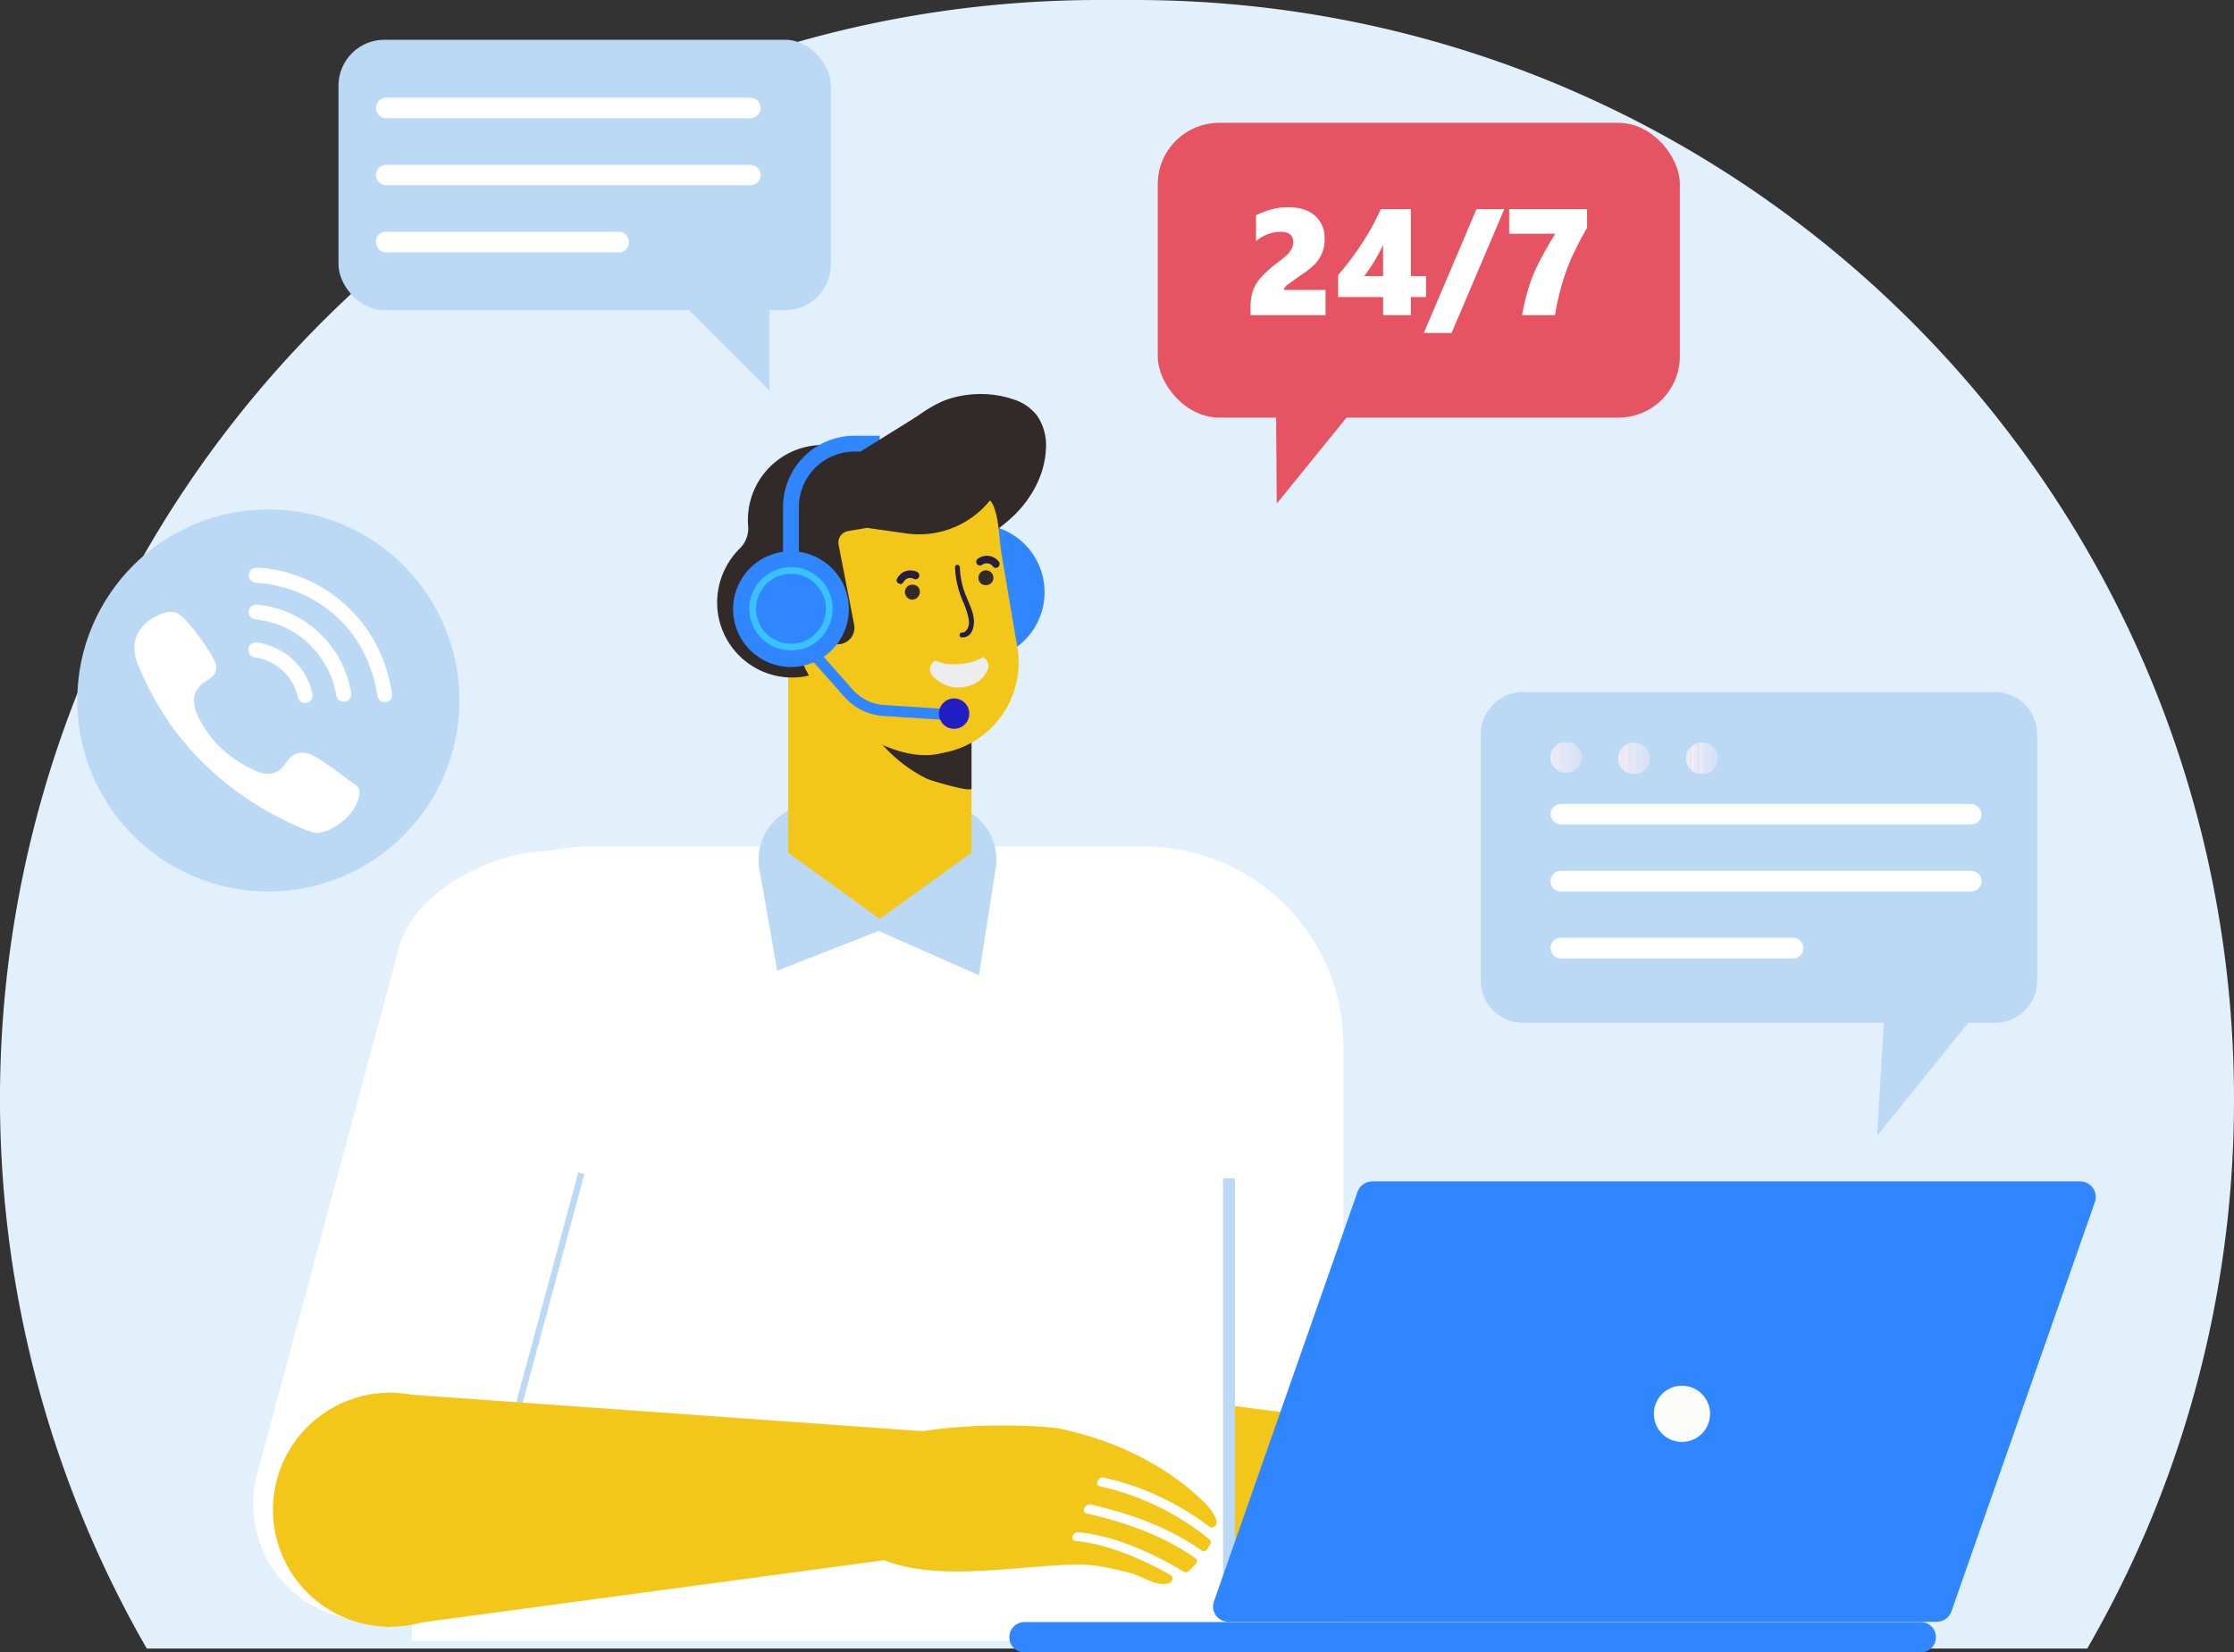 <svg xmlns="http://www.w3.org/2000/svg" xmlns:xlink="http://www.w3.org/1999/xlink" width="691" height="511.2" viewBox="0 0 691 511.2"><rect x="0" y="0" width="691" height="511.2" fill="#333333" stroke="none"/><defs><clipPath id="clip-path" transform="translate(-4 -97.8)"><circle cx="488.4" cy="332.3" r="4.8" transform="translate(-90.6 215) rotate(-22.8)" fill="none"/></clipPath><clipPath id="clip-path-2" transform="translate(-4 -97.8)"><path d="M514.3,332.3a4.9,4.9,0,1,1-4.9-4.8A4.8,4.8,0,0,1,514.3,332.3Z" fill="none"/></clipPath><clipPath id="clip-path-3" transform="translate(-4 -97.8)"><path d="M535.3,332.3a4.9,4.9,0,1,1-4.9-4.8A4.8,4.8,0,0,1,535.3,332.3Z" fill="none"/></clipPath></defs><g style="isolation:isolate"><g id="Layer_1" data-name="Layer 1"><path d="M695,437.9a339.5,339.5,0,0,1-26.7,132.4,344.7,344.7,0,0,1-18.7,37.5H49.4A341,341,0,0,1,30.7,305.5C82.4,183.4,203.2,97.8,344.1,97.8h10.8C542.7,97.8,695,250.1,695,437.9Z" transform="translate(-4 -97.8)" fill="#e2f0fc"/><path d="M419.5,605.4H131.4V414.3A54.6,54.6,0,0,1,186,359.7H358.1a61.4,61.4,0,0,1,61.4,61.5Z" transform="translate(-4 -97.8)" fill="#fff"/><path d="M197.7,409.2,168.9,515.9l-15.2,56.6A36.1,36.1,0,0,1,109.8,598h-.5a36.1,36.1,0,0,1-25.8-44.3l10.2-37.7L127.4,391c5-19.4,35.8-34,55.2-28.9l11.1-1C213.1,366.1,202.8,389.8,197.7,409.2Z" transform="translate(-4 -97.8)" fill="#fff"/><rect x="378.3" y="364.5" width="3.7" height="131.25" fill="#bbd9f4"/><path d="M238.9,366.7l5.5,31.4,31.4-12.3,31,13.7,5.2-33.1a17,17,0,0,0-16.8-19.7H255.7A17,17,0,0,0,238.9,366.7Z" transform="translate(-4 -97.8)" fill="#bbd9f4"/><polygon points="300.5 263.8 300.5 187 272.1 189.4 261.3 190.3 260.1 190.4 243.8 191.8 243.8 263.8 272.1 284.3 300.5 263.8" fill="#f3c719"/><circle cx="302.1" cy="183.2" r="21" fill="#3086ff"/><path d="M317.6,221.4a30.6,30.6,0,0,0-5.8-1.4,32.8,32.8,0,0,0-14.9,1.4c-7,2.6-12.3,8-18.7,11.5s-10.7,3.1-18.3,2.6a23.2,23.2,0,0,0-24.5,25,8.7,8.7,0,0,1-2.6,7,23.6,23.6,0,0,0-6.9,14.8,23.2,23.2,0,0,0,46.1,5.1,25,25,0,0,0-.6-9.5,23.3,23.3,0,0,0,10-16,1.3,1.3,0,0,0,.1-.6l1.9,1.8c11.4,9.7,25.3,2.9,34.6-6.2,5.3-5.3,9.1-12.4,9.5-19.9a16.4,16.4,0,0,0-2.7-10.6A14.7,14.7,0,0,0,317.6,221.4Z" transform="translate(-4 -97.8)" fill="#322a28"/><path d="M282.1,287.2c-9,.9-13.1,1.5-14.7,13.5-1.3,10.1,2.8,19.5,8.8,26.6a44.9,44.9,0,0,0,14.7,11.5c.9.4,13.6,4.3,13.6,2.9V284.8Zm-10.5,15.4c.3-2.3.7-4.1,1.2-3.1S272.8,301.4,271.6,302.6Z" transform="translate(-4 -97.8)" fill="#322a28"/><path d="M318.5,297l-.2-1.1-4.5-26.6c-.8-4.6-.7-10.9-2.6-15.2-2.7-6.4-18.1-4.6-24-3.2a71.4,71.4,0,0,0-9.2,3.2c-4.6,1.9-11.8,3.2-15.7,6.1l-5.3,2.9a20.7,20.7,0,0,1,1,3.3,91.2,91.2,0,0,1,1.9,13.9c.1,1.5.3,3,.4,4.6s.1.6.1,1c-.6-4.3-.6-4,.1.8.2,1.4.3,2.7.5,4.1s0,3.5.4,3.9c-.3-2.2-.3-2.5-.1-.9a14.2,14.2,0,0,0,.4,2c.5,2.7,2.8-13.1,3.8-10.5s-13.6,8.3-15.6,11.6c8.2,25,30.8,36.6,43.9,34.2l1.9-.4A28.4,28.4,0,0,0,318.5,297Z" transform="translate(-4 -97.8)" fill="#f3c719"/><circle cx="247.4" cy="285.3" r="10.2" transform="translate(-133.3 160.7) rotate(-45)" fill="#f3c719"/><path d="M310.5,252.3l-.7.8a28.1,28.1,0,0,1-25.6,9.7l-12-1.7-5.9,1a3.6,3.6,0,0,0-2.9,4.3l4.8,24.7a5.1,5.1,0,0,1-4,5.9h-.1a4.9,4.9,0,0,1-5.9-4.1l-5.5-34.6,56.4-13.4Z" transform="translate(-4 -97.8)" fill="#322a28"/><path d="M251.3,287.8h-.1a1,1,0,0,1-.8-1,4.7,4.7,0,0,0-2.1-4.1,3.9,3.9,0,0,0-4-.4.9.9,0,0,1-.8-1.6,5.6,5.6,0,0,1,5.8.6,6.3,6.3,0,0,1,2.8,5.7A.9.9,0,0,1,251.3,287.8Z" transform="translate(-4 -97.8)" fill="#261e3f"/><path d="M308.1,301c-2.9,1.9-6.1,2.3-9.7,2.3a11.3,11.3,0,0,1-5.1-1.2l-.5.4c-3.7,3.6,2.5,7.2,5.6,7.8a11.4,11.4,0,0,0,2.6.2c2.8-.2,6-1.5,7.6-3.9s1.4-3.4.3-4.8A6,6,0,0,0,308.1,301Z" transform="translate(-4 -97.8)" fill="#ededef"/><path d="M301.7,295h-.2a.7.7,0,0,1-.7-.8.7.7,0,0,1,.8-.7c1.1,0,1.9-1.3,2.1-2.6s-.7-4.4-1.7-6.7c-.2-.5-.5-1.1-.7-1.7a28.5,28.5,0,0,1-1.9-9.2.8.8,0,0,1,.7-.8.9.9,0,0,1,.8.8,24.9,24.9,0,0,0,1.8,8.6c.3.6.5,1.2.7,1.7,1,2.4,2.1,4.8,1.8,7.4S303.6,295,301.7,295Z" transform="translate(-4 -97.8)" fill="#261e3f"/><path d="M310.9,277.8a2.4,2.4,0,0,1-3.2.7,2.3,2.3,0,0,1-.7-3.2,2.3,2.3,0,1,1,3.9,2.5Z" transform="translate(-4 -97.8)" fill="#322a28"/><path d="M312,273.5a1.2,1.2,0,0,1-.9-.5,2.4,2.4,0,0,0-1.5-.9,2.8,2.8,0,0,0-1.8.4,1.1,1.1,0,0,1-1.4-1.8,4.6,4.6,0,0,1,3.6-.9,4.9,4.9,0,0,1,3,1.8,1.4,1.4,0,0,1-.3,1.7Z" transform="translate(-4 -97.8)" fill="#261e3f"/><path d="M284.5,282.5a2.2,2.2,0,0,0,3.2.2,2.4,2.4,0,0,0,.3-3.3,2.5,2.5,0,0,0-3.3-.2A2.3,2.3,0,0,0,284.5,282.5Z" transform="translate(-4 -97.8)" fill="#322a28"/><path d="M282.5,278.5l-.5-.2a1,1,0,0,1-.5-1.5,4.5,4.5,0,0,1,2.6-2.3,4.8,4.8,0,0,1,3.7.3,1.2,1.2,0,0,1,.4,1.6,1.1,1.1,0,0,1-1.5.5,2.5,2.5,0,0,0-1.9-.2,2.8,2.8,0,0,0-1.3,1.1A1.2,1.2,0,0,1,282.5,278.5Z" transform="translate(-4 -97.8)" fill="#261e3f"/><path d="M297.4,320.6l-20.1-1.3a17.6,17.6,0,0,1-12-5.8l-15.2-17.1,2.6-2.3,15.1,17.1a14.1,14.1,0,0,0,9.7,4.7l20.1,1.3Z" transform="translate(-4 -97.8)" fill="#3086ff"/><circle cx="299.2" cy="318.4" r="4.7" transform="translate(-91.8 17.8) rotate(-19.1)" fill="#221ec6"/><circle cx="248.7" cy="286.1" r="17.9" transform="translate(-81.3 -5.1) rotate(-18.3)" fill="#3086ff"/><path d="M248.6,299a13.4,13.4,0,0,1-6.1-1.5,13.2,13.2,0,0,1-6.2-7.7,12.9,12.9,0,0,1,1-9.8,13.2,13.2,0,0,1,7.7-6.2,12.5,12.5,0,0,1,9.8,1,12.7,12.7,0,0,1,6.2,7.6h0a12.9,12.9,0,0,1-1,9.8,12.5,12.5,0,0,1-7.6,6.3A16.5,16.5,0,0,1,248.6,299Zm.1-23.7a10.6,10.6,0,0,0-3.1.5,10.1,10.1,0,0,0-6.4,5.2,10.6,10.6,0,0,0-.9,8.2,10.4,10.4,0,0,0,5.2,6.4,10.9,10.9,0,0,0,8.3.9A10.9,10.9,0,0,0,259,283h0a11,11,0,0,0-5.2-6.4A10.5,10.5,0,0,0,248.7,275.3Z" transform="translate(-4 -97.8)" fill="#3ac2ff"/><path d="M251.1,270.5h-4.9V254.6a22.1,22.1,0,0,1,22-22h7.9v4.9h-7.9a17.2,17.2,0,0,0-17.1,17.1Z" transform="translate(-4 -97.8)" fill="#3086ff"/><polygon points="258.4 144.5 283.2 129.1 296.6 149.1 271.5 151.8 258.4 144.5" fill="#322a28"/><polygon points="382 435 382 499.4 495.6 497.3 506.3 451.2 382 435" fill="#f3c719"/><rect x="128" y="502.5" width="88.6" height="1.96" transform="translate(-362.7 440.9) rotate(-74.9)" fill="#bbd9f4"/><polygon points="292.9 443.3 122.1 431.1 119.3 503.4 288.7 480.6 292.9 443.3" fill="#f3c719"/><circle cx="124.7" cy="565" r="36.2" transform="translate(-457.9 475.6) rotate(-78.4)" fill="#f3c719"/><path d="M320.9,599.6H598.1a4.7,4.7,0,0,1,4.7,4.7h0a4.7,4.7,0,0,1-4.7,4.7H320.9a4.7,4.7,0,0,1-4.7-4.7h0A4.7,4.7,0,0,1,320.9,599.6Z" transform="translate(-4 -97.8)" fill="#3086ff"/><path d="M384,599.5H603.1a4.8,4.8,0,0,0,4.5-3.2L652,469.6a4.8,4.8,0,0,0-4.5-6.3H428.4a4.8,4.8,0,0,0-4.5,3.2L379.5,593.2A4.7,4.7,0,0,0,384,599.5Z" transform="translate(-4 -97.8)" fill="#3086ff"/><circle cx="524.4" cy="534.7" r="8.7" transform="translate(-196.5 220.2) rotate(-28.7)" fill="#fcfcfb"/><path d="M261.5,556.9c4.1-21.4,62.8-18.6,70.5-17.1a114.2,114.2,0,0,1,11.1,3c12.4,4.1,24,10.7,32.9,19.3,1.3,1.2,4,4.2,4.3,6.4v.2c.1,1.1-1.3,2.1-2.1,1.5a83.6,83.6,0,0,0-32.9-15.3c-.6-.2-1.4.3-1.8,1.1s0,1.5.7,1.6a81.8,81.8,0,0,1,34,16.5,1.3,1.3,0,0,1,.1,1.5l-.8,1.3a1.3,1.3,0,0,1-1.8.6c-8.9-6.4-20.4-11.1-34.5-14.3a1.8,1.8,0,0,0-1.8,1.2,1.1,1.1,0,0,0,.6,1.6c13.9,3.1,25.1,7.7,33.8,13.9.6.4.5,1.3-.1,1.9a18.9,18.9,0,0,1-2,2,1.3,1.3,0,0,1-1.4.3c-9.3-5.6-21.2-11.2-32.8-12.3a1.8,1.8,0,0,0-1.7,1.2c-.2.8.1,1.5.8,1.5,10.3,1,20.9,5.7,29.7,10.7.8.5.3,2.1-.8,2.4-4,1.1-7.9-2.1-11.3-3-5.2-1.4-10.5-2.7-16.2-2.8h-.6c-23.6.1-64.9,10.8-75-16.6A15.5,15.5,0,0,1,261.5,556.9Z" transform="translate(-4 -97.8)" fill="#f3c719"/><rect x="104.7" y="12.3" width="152.3" height="83.67" rx="14.2" fill="#bbd9f4"/><polygon points="195 77.8 238 120.8 238 61.9 195 77.8" fill="#bbd9f4"/><path d="M236.1,134.4H123.5a3.2,3.2,0,0,1-3.2-3.2h0a3.2,3.2,0,0,1,3.2-3.2H236.1a3.3,3.3,0,0,1,3.2,3.2h0A3.3,3.3,0,0,1,236.1,134.4Z" transform="translate(-4 -97.8)" fill="#fff"/><path d="M236.1,155.1H123.5a3.2,3.2,0,0,1-3.2-3.2h0a3.1,3.1,0,0,1,3.2-3.1H236.1a3.2,3.2,0,0,1,3.2,3.1h0A3.2,3.2,0,0,1,236.1,155.1Z" transform="translate(-4 -97.8)" fill="#fff"/><rect x="116.3" y="71.7" width="78.2" height="6.36" rx="2.9" fill="#fff"/><rect x="358.1" y="38" width="161.5" height="91.19" rx="19" fill="#e65362"/><path d="M390.8,195.3v-2.6a17.5,17.5,0,0,1,.7-4.9,13.4,13.4,0,0,1,2.2-3.8,36.1,36.1,0,0,1,5.1-4.7,28.9,28.9,0,0,0,3.5-2.9,6.8,6.8,0,0,0,1.3-1.8,3.9,3.9,0,0,0,.4-1.8q0-3.3-3.9-3.3a12.1,12.1,0,0,0-7.6,2.9v-8a24.8,24.8,0,0,1,5.1-1.9,19.7,19.7,0,0,1,4.8-.6c3.6,0,6.4.9,8.3,2.6a8.9,8.9,0,0,1,3,7.2,10.3,10.3,0,0,1-1.6,6c-1,1.7-2.9,3.4-5.7,5.2l-4.2,3a3.2,3.2,0,0,0-1.1,1.6H414v7.8Z" transform="translate(-4 -97.8)" fill="#fff"/><path d="M440.4,162.5v20.7h4.7v6.5h-4.7v5.6h-8.6v-5.6H417.9v-6.8a90.7,90.7,0,0,0,7.3-9.7,77.3,77.3,0,0,0,5.9-10.7Zm-8.6,20.7v-9.6a55.7,55.7,0,0,1-5.8,9.6Z" transform="translate(-4 -97.8)" fill="#fff"/><path d="M453,200.8h-8.6l16.3-38.3h8.6Z" transform="translate(-4 -97.8)" fill="#fff"/><path d="M474.8,195.3a64.7,64.7,0,0,1,2-8.4,48.9,48.9,0,0,1,3-7.5c1.2-2.4,2.9-5.5,5.3-9.3H470.8v-7.6h24.1v5.8a102.6,102.6,0,0,0-5,9.7,65.9,65.9,0,0,0-2.9,8.2,72.3,72.3,0,0,0-2,9.1Z" transform="translate(-4 -97.8)" fill="#fff"/><polygon points="433.2 108.6 394.9 155.8 394.6 109.1 433.2 108.6" fill="#e65362"/><path d="M475.1,311.9h146a13,13,0,0,1,13,13v76.3a13,13,0,0,1-13,13h-8.3l-28.2,35,2.1-35H475.1a13.1,13.1,0,0,1-13.1-13V324.9A13.1,13.1,0,0,1,475.1,311.9Z" transform="translate(-4 -97.8)" fill="#bbd9f4"/><g style="mix-blend-mode:overlay"><g clip-path="url(#clip-path)"><path d="M483.6,327.5v0Z" transform="translate(-4 -97.8)" fill="#fbf0f4"/><rect x="479.6" y="229.7" width="0.3" height="9.67" fill="#fbf0f4"/><rect x="479.9" y="229.7" width="0.3" height="9.67" fill="#faf0f4"/><rect x="480.2" y="229.7" width="0.3" height="9.67" fill="#f9eff4"/><rect x="480.5" y="229.7" width="0.3" height="9.67" fill="#f8eff4"/><rect x="480.8" y="229.7" width="0.3" height="9.67" fill="#f7eef4"/><rect x="481.1" y="229.7" width="0.3" height="9.67" fill="#f6eef4"/><rect x="481.4" y="229.7" width="0.3" height="9.67" fill="#f5edf4"/><rect x="481.8" y="229.7" width="0.3" height="9.67" fill="#f4edf4"/><rect x="482.1" y="229.7" width="0.3" height="9.67" fill="#f3edf5"/><rect x="482.4" y="229.7" width="0.3" height="9.67" fill="#f2ecf5"/><rect x="482.7" y="229.7" width="0.3" height="9.67" fill="#f1ecf5"/><rect x="483" y="229.7" width="0.3" height="9.67" fill="#f0ebf5"/><rect x="483.3" y="229.7" width="0.3" height="9.67" fill="#efebf5"/><rect x="483.6" y="229.7" width="0.3" height="9.67" fill="#eeeaf5"/><rect x="483.9" y="229.7" width="0.3" height="9.67" fill="#edeaf5"/><rect x="484.3" y="229.7" width="0.3" height="9.67" fill="#eceaf5"/><rect x="484.6" y="229.7" width="0.3" height="9.67" fill="#eae9f5"/><rect x="484.9" y="229.7" width="0.3" height="9.67" fill="#e9e9f5"/><rect x="485.2" y="229.7" width="0.3" height="9.67" fill="#e8e8f5"/><rect x="485.5" y="229.7" width="0.3" height="9.67" fill="#e7e8f5"/><rect x="485.8" y="229.7" width="0.3" height="9.67" fill="#e6e7f5"/><rect x="486.1" y="229.7" width="0.3" height="9.67" fill="#e5e7f5"/><rect x="486.4" y="229.7" width="0.3" height="9.67" fill="#e4e6f5"/><rect x="486.8" y="229.7" width="0.3" height="9.67" fill="#e3e6f6"/><rect x="487.1" y="229.7" width="0.3" height="9.67" fill="#e2e6f6"/><rect x="487.4" y="229.7" width="0.3" height="9.67" fill="#e1e5f6"/><rect x="487.7" y="229.7" width="0.3" height="9.67" fill="#e0e5f6"/><rect x="488" y="229.7" width="0.3" height="9.67" fill="#dfe4f6"/><rect x="488.3" y="229.7" width="0.3" height="9.67" fill="#dee4f6"/><rect x="488.6" y="229.7" width="0.3" height="9.67" fill="#dde3f6"/><rect x="488.9" y="229.7" width="0.3" height="9.67" fill="#dce3f6"/><path d="M493.2,337.1v0Z" transform="translate(-4 -97.8)" fill="#dce3f6"/></g><g clip-path="url(#clip-path-2)"><path d="M504.6,327.5v0Z" transform="translate(-4 -97.8)" fill="#fbf0f4"/><rect x="500.6" y="229.7" width="0.3" height="9.67" fill="#fbf0f4"/><rect x="500.9" y="229.7" width="0.3" height="9.67" fill="#faf0f4"/><rect x="501.2" y="229.7" width="0.3" height="9.67" fill="#f9eff4"/><rect x="501.5" y="229.7" width="0.3" height="9.67" fill="#f8eff4"/><rect x="501.8" y="229.7" width="0.3" height="9.67" fill="#f7eef4"/><rect x="502.1" y="229.7" width="0.3" height="9.67" fill="#f6eef4"/><rect x="502.5" y="229.7" width="0.3" height="9.67" fill="#f5edf4"/><rect x="502.8" y="229.7" width="0.3" height="9.67" fill="#f4edf4"/><rect x="503.1" y="229.7" width="0.3" height="9.67" fill="#f3edf5"/><rect x="503.4" y="229.7" width="0.3" height="9.67" fill="#f2ecf5"/><rect x="503.7" y="229.7" width="0.3" height="9.67" fill="#f1ecf5"/><rect x="504" y="229.7" width="0.3" height="9.67" fill="#f0ebf5"/><rect x="504.3" y="229.7" width="0.3" height="9.67" fill="#efebf5"/><rect x="504.6" y="229.7" width="0.3" height="9.67" fill="#eeeaf5"/><rect x="505" y="229.7" width="0.3" height="9.67" fill="#edeaf5"/><rect x="505.3" y="229.7" width="0.3" height="9.67" fill="#eceaf5"/><rect x="505.6" y="229.7" width="0.3" height="9.67" fill="#eae9f5"/><rect x="505.9" y="229.7" width="0.3" height="9.67" fill="#e9e9f5"/><rect x="506.2" y="229.7" width="0.3" height="9.67" fill="#e8e8f5"/><rect x="506.5" y="229.7" width="0.3" height="9.67" fill="#e7e8f5"/><rect x="506.8" y="229.7" width="0.3" height="9.67" fill="#e6e7f5"/><rect x="507.1" y="229.7" width="0.3" height="9.67" fill="#e5e7f5"/><rect x="507.5" y="229.7" width="0.3" height="9.67" fill="#e4e6f5"/><rect x="507.8" y="229.7" width="0.3" height="9.67" fill="#e3e6f6"/><rect x="508.1" y="229.7" width="0.3" height="9.67" fill="#e2e6f6"/><rect x="508.4" y="229.7" width="0.3" height="9.67" fill="#e1e5f6"/><rect x="508.7" y="229.7" width="0.3" height="9.67" fill="#e0e5f6"/><rect x="509" y="229.7" width="0.3" height="9.67" fill="#dfe4f6"/><rect x="509.3" y="229.7" width="0.3" height="9.67" fill="#dee4f6"/><rect x="509.6" y="229.7" width="0.3" height="9.67" fill="#dde3f6"/><rect x="509.9" y="229.7" width="0.3" height="9.67" fill="#dce3f6"/><path d="M514.3,337.1v0Z" transform="translate(-4 -97.8)" fill="#dce3f6"/></g><g clip-path="url(#clip-path-3)"><path d="M525.6,327.5v0Z" transform="translate(-4 -97.8)" fill="#fbf0f4"/><rect x="521.6" y="229.7" width="0.3" height="9.67" fill="#fbf0f4"/><rect x="521.9" y="229.7" width="0.3" height="9.67" fill="#faf0f4"/><rect x="522.2" y="229.7" width="0.3" height="9.67" fill="#f9eff4"/><rect x="522.5" y="229.7" width="0.3" height="9.67" fill="#f8eff4"/><rect x="522.8" y="229.7" width="0.3" height="9.67" fill="#f7eef4"/><rect x="523.2" y="229.7" width="0.3" height="9.67" fill="#f6eef4"/><rect x="523.5" y="229.7" width="0.3" height="9.67" fill="#f5edf4"/><rect x="523.8" y="229.7" width="0.3" height="9.67" fill="#f4edf4"/><rect x="524.1" y="229.7" width="0.3" height="9.67" fill="#f3edf5"/><rect x="524.4" y="229.7" width="0.3" height="9.67" fill="#f2ecf5"/><rect x="524.7" y="229.7" width="0.3" height="9.67" fill="#f1ecf5"/><rect x="525" y="229.7" width="0.3" height="9.67" fill="#f0ebf5"/><rect x="525.3" y="229.7" width="0.3" height="9.67" fill="#efebf5"/><rect x="525.7" y="229.7" width="0.3" height="9.67" fill="#eeeaf5"/><rect x="526" y="229.7" width="0.3" height="9.67" fill="#edeaf5"/><rect x="526.3" y="229.7" width="0.3" height="9.67" fill="#eceaf5"/><rect x="526.6" y="229.7" width="0.3" height="9.67" fill="#eae9f5"/><rect x="526.9" y="229.7" width="0.3" height="9.67" fill="#e9e9f5"/><rect x="527.2" y="229.7" width="0.3" height="9.67" fill="#e8e8f5"/><rect x="527.5" y="229.7" width="0.3" height="9.67" fill="#e7e8f5"/><rect x="527.8" y="229.7" width="0.3" height="9.67" fill="#e6e7f5"/><rect x="528.1" y="229.7" width="0.3" height="9.67" fill="#e5e7f5"/><rect x="528.5" y="229.7" width="0.3" height="9.67" fill="#e4e6f5"/><rect x="528.8" y="229.7" width="0.3" height="9.67" fill="#e3e6f6"/><rect x="529.1" y="229.7" width="0.3" height="9.67" fill="#e2e6f6"/><rect x="529.4" y="229.7" width="0.3" height="9.67" fill="#e1e5f6"/><rect x="529.7" y="229.7" width="0.3" height="9.67" fill="#e0e5f6"/><rect x="530" y="229.7" width="0.3" height="9.67" fill="#dfe4f6"/><rect x="530.3" y="229.7" width="0.3" height="9.67" fill="#dee4f6"/><rect x="530.6" y="229.7" width="0.3" height="9.67" fill="#dde3f6"/><rect x="531" y="229.7" width="0.3" height="9.67" fill="#dce3f6"/><path d="M535.3,337.1v0Z" transform="translate(-4 -97.8)" fill="#dce3f6"/></g><rect x="479.6" y="248.7" width="133.3" height="6.36" rx="3.2" fill="#fff"/><path d="M613.7,373.6H486.8a3.2,3.2,0,0,1-3.2-3.2h0a3.2,3.2,0,0,1,3.2-3.2H613.7a3.2,3.2,0,0,1,3.2,3.2h0A3.2,3.2,0,0,1,613.7,373.6Z" transform="translate(-4 -97.8)" fill="#fff"/><path d="M558.6,394.3H486.8a3.2,3.2,0,0,1-3.2-3.2h0a3.2,3.2,0,0,1,3.2-3.2h71.8a3.2,3.2,0,0,1,3.2,3.2h0A3.2,3.2,0,0,1,558.6,394.3Z" transform="translate(-4 -97.8)" fill="#fff"/></g><circle cx="87" cy="314.4" r="59.1" transform="translate(-231.7 302.6) rotate(-89.8)" fill="#bbd9f4"/><path d="M111,338.5l-.6.9.6-.9-1.1-.8c-1.8-1.5-3.8-2.8-5.7-4.1l-1.2-.8c-2.5-1.7-4.6-2.4-6.4-2.1s-3.1,1.5-4.5,3.5c-2.6,3.9-6.3,3.3-8.9,2.1-8.5-3.8-14.6-9.6-18.1-17.3a10.5,10.5,0,0,1-1.1-4c-.2-2.6,1-4.7,3.6-6.4s3.4-2.5,3.3-4.8-9.2-15.3-12.3-16.4a6.2,6.2,0,0,0-3.8,0c-4.1,1.4-6.9,3.6-8.3,6.6s-1.2,6.2.3,9.7a98.7,98.7,0,0,0,6.3,12.6c10.2,17,25.4,29.8,45.3,38.2a16.2,16.2,0,0,0,2.7.8l.7.2h.1c4.8-.2,10.9-4.9,12.7-9.7S114,340.8,111,338.5Z" transform="translate(-4 -97.8)" fill="#fff"/><path d="M83.8,273.4l2,.2a44.2,44.2,0,0,1,26.3,12.5A44.9,44.9,0,0,1,125,311a5,5,0,0,1,.2,1.2v1.3a2.2,2.2,0,0,1-2.5,1.5,2.3,2.3,0,0,1-2-2,40.2,40.2,0,0,0-1-5c-3.2-11.4-9.9-20.1-20.5-25.6a41.8,41.8,0,0,0-15.8-4.3A2.3,2.3,0,0,1,81,276a2.2,2.2,0,0,1,1.8-2.5h1Z" transform="translate(-4 -97.8)" fill="#fff"/><path d="M83.3,284.8a38.4,38.4,0,0,1,5.9,1.1,32.6,32.6,0,0,1,23.2,25.2,4.7,4.7,0,0,1,.2,1.7,2.3,2.3,0,0,1-2.2,2.1A2.5,2.5,0,0,1,108,313a25.7,25.7,0,0,0-3.5-9.7,27.6,27.6,0,0,0-19.6-13.6l-1.9-.3a2.3,2.3,0,0,1-2.1-2.1,2.4,2.4,0,0,1,1.8-2.4Z" transform="translate(-4 -97.8)" fill="#fff"/><path d="M83.1,296.5a16.7,16.7,0,0,1,4.4,1.1,20.1,20.1,0,0,1,13.1,14.7,2.3,2.3,0,0,1-1.4,2.8,2.1,2.1,0,0,1-2.8-1,1.1,1.1,0,0,1-.3-.8,15.9,15.9,0,0,0-13.2-12.1,2.4,2.4,0,0,1-2.1-2.3,2.2,2.2,0,0,1,1.8-2.3Z" transform="translate(-4 -97.8)" fill="#fff"/></g></g></svg>